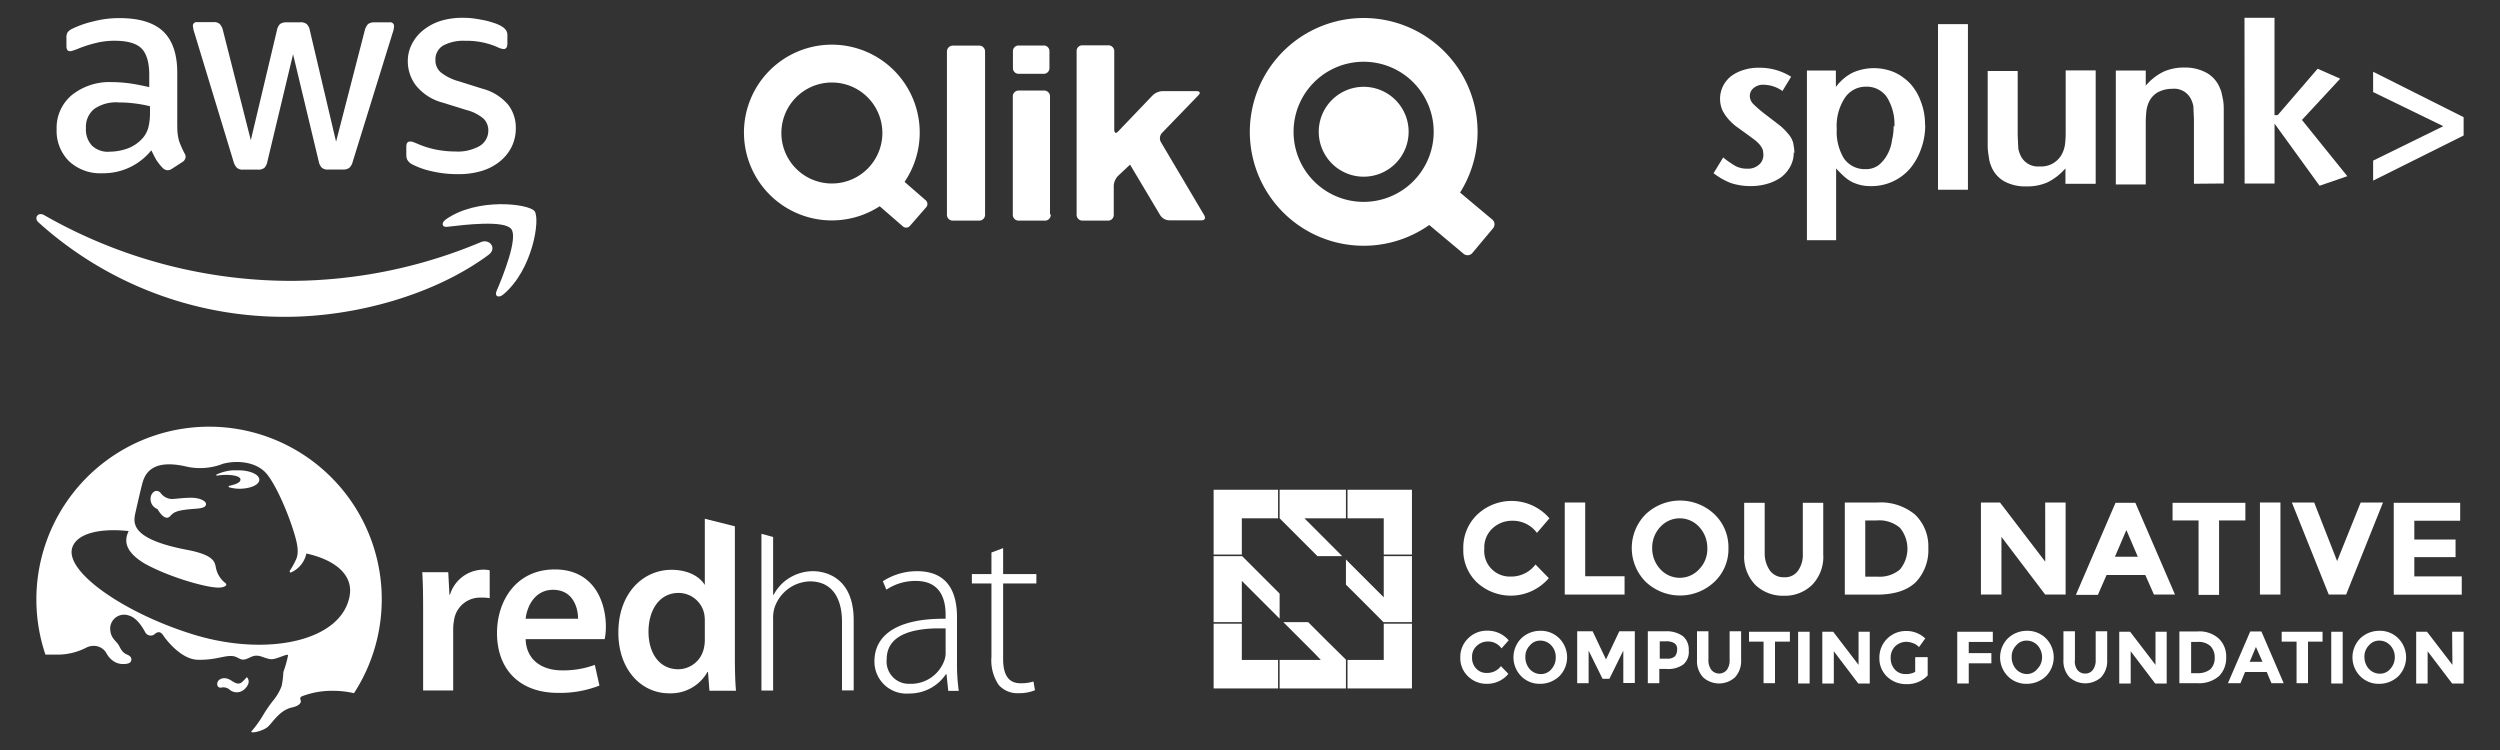 <svg id="Ebene_1" data-name="Ebene 1" xmlns="http://www.w3.org/2000/svg" viewBox="0 0 400 120"><rect x="0" y="0" width="400" height="120" fill="#333333" stroke="none"/><defs><style>.cls-1,.cls-2{fill:#fff;}.cls-2{fill-rule:evenodd;}</style></defs><path class="cls-1" d="M28.37,20.22a8.24,8.24,0,0,0,.29,2.37,15.83,15.83,0,0,0,.85,1.92,1.08,1.08,0,0,1,.19.61,1.07,1.07,0,0,1-.51.8L27.52,27a1.28,1.28,0,0,1-.69.24,1.2,1.2,0,0,1-.8-.37,8.5,8.5,0,0,1-1-1.25c-.27-.45-.53-1-.82-1.57a9.84,9.84,0,0,1-7.83,3.67,7.33,7.33,0,0,1-5.32-1.91,6.86,6.86,0,0,1-2-5.11,6.85,6.85,0,0,1,2.42-5.48,9.66,9.66,0,0,1,6.52-2.08,21.43,21.43,0,0,1,2.82.21c1,.14,2,.35,3.06.59V12c0-2-.42-3.43-1.25-4.26s-2.29-1.22-4.33-1.22a12.1,12.1,0,0,0-2.88.34,20.37,20.37,0,0,0-2.87.91,8.62,8.62,0,0,1-.93.34,1.41,1.41,0,0,1-.43.08c-.37,0-.56-.26-.56-.82V6.09a1.72,1.72,0,0,1,.19-.93,2.07,2.07,0,0,1,.74-.56A16,16,0,0,1,15,3.41a15.89,15.89,0,0,1,4.15-.51q4.74,0,7,2.16c1.46,1.43,2.21,3.62,2.21,6.54v8.62Zm-10.8,4.05a8.6,8.6,0,0,0,2.74-.48,6,6,0,0,0,2.53-1.7,4.34,4.34,0,0,0,.9-1.71A9.51,9.51,0,0,0,24,18.07V17a20.46,20.46,0,0,0-2.45-.45,19.41,19.41,0,0,0-2.5-.16,6.13,6.13,0,0,0-4,1.06,3.7,3.7,0,0,0-1.3,3.06,3.73,3.73,0,0,0,1,2.82A3.68,3.68,0,0,0,17.57,24.27Zm21.36,2.87a1.45,1.45,0,0,1-1-.27,2.19,2.19,0,0,1-.56-1L31.11,5.27a4.68,4.68,0,0,1-.24-1.06.58.58,0,0,1,.64-.67h2.61a1.43,1.43,0,0,1,1,.27,2.11,2.11,0,0,1,.54,1l4.47,17.62L44.31,4.84a1.85,1.85,0,0,1,.5-1,1.86,1.86,0,0,1,1.07-.27H48a1.57,1.57,0,0,1,1.06.27,1.83,1.83,0,0,1,.51,1l4.2,17.83,4.6-17.83a2.33,2.33,0,0,1,.53-1,1.75,1.75,0,0,1,1-.27h2.48a.59.59,0,0,1,.66.67,2.27,2.27,0,0,1-.05.42,4.06,4.06,0,0,1-.19.67L56.44,25.86a2,2,0,0,1-.56,1,1.69,1.69,0,0,1-1,.27H52.58a1.57,1.57,0,0,1-1.06-.27A1.93,1.93,0,0,1,51,25.84L46.89,8.68l-4.1,17.13a2,2,0,0,1-.5,1.06,1.65,1.65,0,0,1-1.07.27Zm34.19.72A17.53,17.53,0,0,1,69,27.38,12.51,12.51,0,0,1,66,26.32a1.94,1.94,0,0,1-.83-.75,1.8,1.8,0,0,1-.16-.74V23.47c0-.56.21-.83.61-.83a1.61,1.61,0,0,1,.48.08l.67.27a14.24,14.24,0,0,0,2.92.93,16.31,16.31,0,0,0,3.17.32,7.1,7.1,0,0,0,3.88-.88,2.85,2.85,0,0,0,1.39-2.53A2.6,2.6,0,0,0,77.38,19a6.65,6.65,0,0,0-2.69-1.38l-3.86-1.2a8.14,8.14,0,0,1-4.25-2.71,6.34,6.34,0,0,1-1.33-3.86A5.89,5.89,0,0,1,66,6.87a6.68,6.68,0,0,1,1.91-2.19A8.47,8.47,0,0,1,70.65,3.3,11.54,11.54,0,0,1,74,2.85a13.19,13.19,0,0,1,1.78.1c.62.08,1.17.19,1.73.3s1,.26,1.52.42a5.91,5.91,0,0,1,1.12.48,2.31,2.31,0,0,1,.8.67,1.42,1.42,0,0,1,.23.88V7c0,.55-.21.85-.61.85a2.83,2.83,0,0,1-1-.32,12.18,12.18,0,0,0-5.11-1,6.85,6.85,0,0,0-3.54.75,2.56,2.56,0,0,0-1.25,2.36,2.51,2.51,0,0,0,.8,1.89,8,8,0,0,0,2.93,1.47l3.78,1.19a8.08,8.08,0,0,1,4.12,2.56,6,6,0,0,1,1.23,3.72,6.76,6.76,0,0,1-.7,3.09,7.15,7.15,0,0,1-1.94,2.34,8.54,8.54,0,0,1-2.95,1.49A12.76,12.76,0,0,1,73.12,27.86Z"/><path class="cls-2" d="M78.15,40.79c-8.75,6.47-21.47,9.9-32.41,9.9A58.63,58.63,0,0,1,6.18,35.6c-.83-.74-.08-1.75.9-1.17a79.78,79.78,0,0,0,39.6,10.51,79,79,0,0,0,30.19-6.17C78.34,38.1,79.59,39.73,78.15,40.79Z"/><path class="cls-2" d="M81.8,36.64c-1.12-1.44-7.4-.69-10.25-.35-.85.11-1-.64-.21-1.19,5-3.52,13.22-2.51,14.18-1.33s-.26,9.41-5,13.35c-.72.61-1.41.3-1.09-.5C80.55,44,82.91,38.05,81.8,36.64Z"/><path class="cls-1" d="M241.68,92.25a4.86,4.86,0,0,0,4-1.93l2.13,2.18a8,8,0,0,1-11.5.69,7.12,7.12,0,0,1-2.18-5.4,7.28,7.28,0,0,1,2.23-5.46,8,8,0,0,1,11.55.6l-2,2.33A4.79,4.79,0,0,0,242,83.32a4.59,4.59,0,0,0-3.17,1.19,4.15,4.15,0,0,0-1.34,3.28,4.09,4.09,0,0,0,4.21,4.46Z"/><path class="cls-1" d="M250.36,95.13V80.4h3.27V92.2h6.3v2.93Z"/><path class="cls-1" d="M274.31,93.09a8,8,0,0,1-11,0,7.67,7.67,0,0,1,0-10.81,8,8,0,0,1,11,0,7.26,7.26,0,0,1,2.24,5.41A7.17,7.17,0,0,1,274.31,93.09Zm-1.14-5.4a4.9,4.9,0,0,0-1.29-3.37,4.2,4.2,0,0,0-6.24,0,4.81,4.81,0,0,0-1.29,3.37,4.9,4.9,0,0,0,1.29,3.37,4.2,4.2,0,0,0,6.24,0A4.6,4.6,0,0,0,273.17,87.69Z"/><path class="cls-1" d="M283.24,91.36a2.7,2.7,0,0,0,2.23,1,2.53,2.53,0,0,0,2.18-1,4.39,4.39,0,0,0,.8-2.78V80.45h3.27v8.23a6.45,6.45,0,0,1-1.79,4.91,6.23,6.23,0,0,1-4.51,1.73,6.37,6.37,0,0,1-4.56-1.73,6.49,6.49,0,0,1-1.79-4.91V80.45h3.28v8.13A4.75,4.75,0,0,0,283.24,91.36Z"/><path class="cls-1" d="M306.4,82.33a7,7,0,0,1,2.13,5.36,7.4,7.4,0,0,1-2,5.45c-1.39,1.34-3.47,2-6.25,2h-5.11V80.4h5.21A8.6,8.6,0,0,1,306.4,82.33ZM304,91.11a5.24,5.24,0,0,0,0-6.65,5.08,5.08,0,0,0-3.72-1.19h-1.84v9h2.09A5,5,0,0,0,304,91.11Z"/><path class="cls-1" d="M327.23,80.4h3.27V95.13h-3.27l-7-9.23v9.23h-3.28V80.4H320l7.24,9.47Z"/><path class="cls-1" d="M344.63,95.13,343.25,92h-6.2l-1.39,3.18h-3.52l6.34-14.73h3.18L348,95.13Zm-4.41-10.32-1.83,4.27h3.66Z"/><path class="cls-1" d="M355.05,83.27V95.18h-3.28V83.27h-4.16V80.45h11.65v2.82Z"/><path class="cls-1" d="M361.59,80.4h3.28V95.13h-3.28Z"/><path class="cls-1" d="M373.94,89.77l3.77-9.37h3.57l-5.9,14.73H372.6L366.7,80.4h3.57Z"/><path class="cls-1" d="M393.63,80.4v2.92h-7.34v3h6.6v2.82h-6.6v3.08h7.59v2.93H383V80.45h10.61Z"/><path class="cls-1" d="M237.91,107.67a2.72,2.72,0,0,0,2.24-1.09l1.19,1.24a4.38,4.38,0,0,1-3.33,1.59,4.22,4.22,0,0,1-3.12-1.19,4,4,0,0,1-1.24-3,4.11,4.11,0,0,1,1.24-3.07,4.19,4.19,0,0,1,3.07-1.24,4.42,4.42,0,0,1,3.43,1.54l-1.15,1.29a2.61,2.61,0,0,0-2.18-1.1,2.57,2.57,0,0,0-1.78.7,2.3,2.3,0,0,0-.75,1.83,2.46,2.46,0,0,0,.7,1.84A2.18,2.18,0,0,0,237.91,107.67Z"/><path class="cls-1" d="M249.52,108.17a4.42,4.42,0,0,1-3.08,1.24,4.11,4.11,0,0,1-3.07-1.24,4.31,4.31,0,0,1,0-6,4.35,4.35,0,0,1,3.07-1.24,4.13,4.13,0,0,1,3.08,1.24,4.31,4.31,0,0,1,0,6Zm-.6-3a2.72,2.72,0,0,0-.69-1.88,2.36,2.36,0,0,0-1.74-.79,2.11,2.11,0,0,0-1.73.79,2.52,2.52,0,0,0-.7,1.88,2.85,2.85,0,0,0,.7,1.89,2.38,2.38,0,0,0,1.73.79,2.16,2.16,0,0,0,1.74-.79A2.75,2.75,0,0,0,248.92,105.14Z"/><path class="cls-1" d="M259.73,104.1l-2.23,4.51h-1.09l-2.23-4.51v5.21h-1.83V101h2.47l2.14,4.51,2.13-4.51h2.48v8.28h-1.84V104.1Z"/><path class="cls-1" d="M269.31,101.82a2.8,2.8,0,0,1,.89,2.28,2.61,2.61,0,0,1-.89,2.23,4.17,4.17,0,0,1-2.73.7h-1.09v2.28h-1.84V101h2.93A4.46,4.46,0,0,1,269.31,101.82ZM268,105a1.7,1.7,0,0,0,.34-1.09,1.08,1.08,0,0,0-.44-1,2.44,2.44,0,0,0-1.34-.3h-1v2.78h1.24A1.69,1.69,0,0,0,268,105Z"/><path class="cls-1" d="M273.82,107.18a1.6,1.6,0,0,0,2.48,0,2.53,2.53,0,0,0,.44-1.59V101h1.84v4.61a3.83,3.83,0,0,1-1,2.78,3.8,3.8,0,0,1-5.06,0,3.79,3.79,0,0,1-1-2.78V101h1.83v4.56A2.49,2.49,0,0,0,273.82,107.18Z"/><path class="cls-1" d="M284,102.66v6.65h-1.83v-6.65h-2.33v-1.58h6.54v1.58Z"/><path class="cls-1" d="M287.7,101.08h1.84v8.28H287.7Z"/><path class="cls-1" d="M297.32,101.08h1.84v8.28h-1.84l-3.91-5.16v5.16h-1.84v-8.28h1.74l4.06,5.3v-5.3Z"/><path class="cls-1" d="M306.6,105.14h1.83v2.93a4.44,4.44,0,0,1-3.42,1.39,4.35,4.35,0,0,1-3.07-1.19,4,4,0,0,1-1.24-3,4.23,4.23,0,0,1,4.26-4.31,4.35,4.35,0,0,1,3.08,1.19l-1,1.39a2.34,2.34,0,0,0-1-.65,3.17,3.17,0,0,0-1-.2,2.61,2.61,0,0,0-1.79.7,2.51,2.51,0,0,0-.74,1.88,2.67,2.67,0,0,0,.7,1.89,2.25,2.25,0,0,0,1.63.69,3,3,0,0,0,1.59-.35v-2.33Z"/><path class="cls-1" d="M318.85,101.08v1.63H315v1.79h3.62v1.63H315v3.23h-1.84v-8.28Z"/><path class="cls-1" d="M327.38,108.17a4.43,4.43,0,0,1-3.08,1.24,4.11,4.11,0,0,1-3.07-1.24,4.31,4.31,0,0,1,0-6,4.35,4.35,0,0,1,3.07-1.24,4.15,4.15,0,0,1,3.08,1.24,4.31,4.31,0,0,1,0,6Zm-.65-3a2.77,2.77,0,0,0-.69-1.88,2.36,2.36,0,0,0-1.74-.79,2.11,2.11,0,0,0-1.73.79,2.52,2.52,0,0,0-.7,1.88,2.85,2.85,0,0,0,.7,1.89,2.38,2.38,0,0,0,1.73.79A2.16,2.16,0,0,0,326,107,2.57,2.57,0,0,0,326.73,105.14Z"/><path class="cls-1" d="M332.38,107.18a1.53,1.53,0,0,0,1.24.59,1.5,1.5,0,0,0,1.24-.59,2.53,2.53,0,0,0,.45-1.59V101h1.84v4.61a3.79,3.79,0,0,1-1,2.78,3.79,3.79,0,0,1-5,0,3.79,3.79,0,0,1-1-2.78V101h1.84v4.56A2.28,2.28,0,0,0,332.38,107.18Z"/><path class="cls-1" d="M344.83,101.08h1.84v8.28h-1.84l-3.92-5.16v5.16h-1.83v-8.28h1.74l4.06,5.3v-5.3Z"/><path class="cls-1" d="M355,102.17a3.92,3.92,0,0,1,1.19,3,4.11,4.11,0,0,1-1.14,3,4.88,4.88,0,0,1-3.52,1.14H348.7v-8.28h2.93A4.59,4.59,0,0,1,355,102.17Zm-1.34,4.91a2.46,2.46,0,0,0,.69-1.84,2.55,2.55,0,0,0-.69-1.88,2.82,2.82,0,0,0-2.08-.65h-1v5h1.19A3.15,3.15,0,0,0,353.66,107.08Z"/><path class="cls-1" d="M363.43,109.31l-.75-1.79h-3.47l-.74,1.79h-2l3.57-8.28h1.78l3.57,8.28Zm-2.48-5.8-1,2.38H362Z"/><path class="cls-1" d="M369.28,102.66v6.65h-1.83v-6.65h-2.38v-1.58h6.54v1.58Z"/><path class="cls-1" d="M373,101.08h1.83v8.28H373Z"/><path class="cls-1" d="M383.76,108.17a4.39,4.39,0,0,1-3.07,1.24,4.13,4.13,0,0,1-3.08-1.24,4.31,4.31,0,0,1,0-6,4.37,4.37,0,0,1,3.08-1.24,4.11,4.11,0,0,1,3.07,1.24,4.31,4.31,0,0,1,0,6Zm-.59-3a2.73,2.73,0,0,0-.7-1.88,2.34,2.34,0,0,0-1.73-.79,2.13,2.13,0,0,0-1.74.79,2.51,2.51,0,0,0-.69,1.88A2.84,2.84,0,0,0,379,107a2.4,2.4,0,0,0,1.74.79,2.14,2.14,0,0,0,1.73-.79A2.75,2.75,0,0,0,383.17,105.14Z"/><path class="cls-1" d="M392.34,101.08h1.84v8.28h-1.84l-3.92-5.16v5.16h-1.83v-8.28h1.73l4.07,5.3-.05-5.3Z"/><polygon class="cls-1" points="198.69 105.59 198.69 99.79 194.18 99.79 194.18 110.15 204.49 110.15 204.49 105.59 198.69 105.59"/><polygon class="cls-1" points="221.4 105.59 215.6 105.59 215.6 110.15 225.91 110.15 225.91 99.79 221.4 99.79 221.4 105.59"/><polygon class="cls-1" points="198.69 82.93 204.49 82.93 204.49 78.36 194.18 78.36 194.18 88.73 198.69 88.73 198.69 82.93"/><polygon class="cls-1" points="221.4 82.93 221.4 88.73 225.91 88.73 225.91 78.36 215.6 78.36 215.6 82.93 221.4 82.93"/><polygon class="cls-1" points="214.75 88.98 208.71 82.93 215.35 82.93 215.35 78.36 204.74 78.36 204.74 82.93 210.79 88.98 214.75 88.98"/><polygon class="cls-1" points="209.3 99.54 205.33 99.54 210.34 104.55 211.33 105.59 209.3 105.59 204.74 105.59 204.74 110.15 215.35 110.15 215.35 105.54 212.32 102.56 209.3 99.54"/><polygon class="cls-1" points="221.4 88.98 221.4 93.49 221.4 95.57 220.36 94.53 215.35 89.52 215.35 93.54 218.33 96.51 221.35 99.54 225.91 99.54 225.91 88.98 221.4 88.98"/><polygon class="cls-1" points="204.74 94.98 198.74 88.98 194.18 88.98 194.18 99.54 198.69 99.54 198.69 92.94 204.74 98.99 204.74 94.98"/><path class="cls-1" d="M121.83,85.41v25.08h1.87V99.09a5.57,5.57,0,0,1,.23-1.87,6.14,6.14,0,0,1,5.65-4.2c3.83,0,5.14,3.08,5.14,6.44v11h1.87V99.23c0-7-4.72-7.84-6.49-7.84a7.15,7.15,0,0,0-3.78,1.07,6.84,6.84,0,0,0-2.53,2.71h-.09V85.92Z"/><path class="cls-1" d="M160.5,87.7l-1.87.7v3.45H155.5v1.5h3.13v11.77a7,7,0,0,0,1.17,4.48,4,4,0,0,0,3.22,1.31,6.61,6.61,0,0,0,2.57-.47l-.23-1.4a6.61,6.61,0,0,1-2.1.28c-2,0-2.76-1.5-2.76-3.88V93.35h5.32v-1.5H160.5Z"/><path class="cls-1" d="M77.18,91.15a5.63,5.63,0,0,0-5.18,4h-.09l-.19-3.6H67.56c.11,1.69.14,3.54.14,6.07l0,12.85h4.81v-9.81a7.93,7.93,0,0,1,.14-1.45,4.19,4.19,0,0,1,4.29-3.59,6.77,6.77,0,0,1,1.41.09V91.25A4.44,4.44,0,0,0,77.18,91.15Z"/><path class="cls-1" d="M96.94,100.31c0-4.15-2-9.2-8.17-9.2s-9.25,5-9.25,10.18c0,5.8,3.61,9.57,9.76,9.57a17.21,17.21,0,0,0,6.63-1.17l-.74-3.31a14.51,14.51,0,0,1-5.24.88c-3.06,0-5.71-1.52-5.83-5l12.65,0A9.78,9.78,0,0,0,96.94,100.31ZM84.1,99c.21-1.94,1.44-4.63,4.39-4.63,3.2,0,4,2.87,4,4.63Z"/><path class="cls-1" d="M117.58,105.21v-21L112.77,83v10.6h0c-.85-1.4-2.74-2.43-5.33-2.43-4.55,0-8.53,3.75-8.5,10.09,0,5.82,3.61,9.67,8.13,9.67a6.72,6.72,0,0,0,6.12-3.41h.09l.23,3h4.25C117.63,109.2,117.58,107.15,117.58,105.21Zm-4.81-2.94a5.68,5.68,0,0,1-.14,1.4,4.22,4.22,0,0,1-4.11,3.41c-3,0-4.76-2.55-4.76-6s1.72-6.21,4.81-6.21a4.2,4.2,0,0,1,4.11,3.36,6.74,6.74,0,0,1,.09,1.26Z"/><path class="cls-1" d="M153.12,106.05V98.76c0-3.33-1-7.37-6.4-7.37A10,10,0,0,0,141.26,93l.56,1.35a8.32,8.32,0,0,1,4.72-1.4c4.41,0,4.76,3.67,4.76,5.51V99c-7.59-.08-11.39,2.51-11.39,6.82a5.11,5.11,0,0,0,5.51,5.14,7,7,0,0,0,5.93-3.09h.09l.28,2.67h1.68A31.05,31.05,0,0,1,153.12,106.05Zm-1.82-1.54a3.46,3.46,0,0,1-.19,1.12,5.68,5.68,0,0,1-5.55,3.78,3.56,3.56,0,0,1-3.69-3.92c0-3.92,4.09-4.85,7.84-4.95.54,0,1.08,0,1.59,0Z"/><path class="cls-1" d="M39.45,108.38a6,6,0,0,1-.79.8c-.63.5-1.32-.11-1.78-.37-1-.6-1.85-.19-2.05.28s0,1,.56.93a1.52,1.52,0,0,1,1.4.37,1.77,1.77,0,0,0,2.19,0,2.22,2.22,0,0,0,.66-.79,1.07,1.07,0,0,0-.1-1.22h-.09Z"/><path class="cls-1" d="M38.3,75.25h-.16c-.3,0-.61,0-.93,0a7.62,7.62,0,0,0-2.6.69.1.1,0,0,0,0,.08.08.08,0,0,0,.09.08h0l.54-.07c1.72-.17,3.16.12,3.23.64s-.69.81-1.8,1.07a.12.12,0,0,0-.09.11.12.12,0,0,0,.09.12,6.33,6.33,0,0,0,1.58.23c1.77,0,3.22-.6,3.24-1.43S40.07,75.29,38.3,75.25Z"/><path class="cls-1" d="M30.61,79.64c-1.35,0-2.32.18-3.16.2a2.36,2.36,0,0,1-1.78-1c-.25-.31-1-.6-1.47.39a1.71,1.71,0,0,0,1,2.22s1.11,2.06,2,1.16c.6-.64.93-1,4.12-1.21,1.52-.11,1.68-.46,1.63-.84S32,79.64,30.61,79.64Z"/><path class="cls-1" d="M33.47,68.27a27.64,27.64,0,0,0-26.2,36.47H9.19a10.07,10.07,0,0,0,4.62-1.12,2.51,2.51,0,0,1,1.12-.28A2.32,2.32,0,0,1,17,104.46a3.57,3.57,0,0,0,1.21,1.36,2.77,2.77,0,0,0,1.68.42c.36,0,.94-.09,1.08-.47s0-.76-.56-1c-.75-.31-1-.74-1.36-1.45s-1.26-1.1-1.4-2.43a2.23,2.23,0,0,1,2.9-2.43c1.46.38,2.4,2.19,2.75,2.81a1,1,0,0,0,1.4.23c.53-.49,1-.48,1.4.14s2.82,3.84,5.51,3.92,4.18-.65,5.38-.6c.83,0,1.24.48,1.72.56.84.13,1.46-.66,2.38-.61.75,0,1.55.56,2.39.56s2.64-1,2.61-.61a19,19,0,0,1-.75,2.66,14,14,0,0,1-.28,2.25,8.15,8.15,0,0,1-1.21,2.14,21.08,21.08,0,0,0-1.68,2.39A17.09,17.09,0,0,1,40.24,117c-.33.45,1.91,0,2.71-.8s1.86-2.57,3.74-3c1.27-.28,1.56-.77,1.4-1.22a.53.53,0,0,1-.05-.19.39.39,0,0,1,.24-.37,13.41,13.41,0,0,1,5-.89,14.85,14.85,0,0,1,3.36.38A27.62,27.62,0,0,0,33.47,68.27ZM55.94,95.36c-1.33,7.28-13.23,9.72-24.8,6.22-11-3.34-20.72-10-19.6-13.89.65-2.27,4.25-3.24,9.05-2.72-.73,1.48-.68,3.23,2.5,5.17C27,92.34,33.53,94.22,35.3,94c.66-.07,1.26-.4.66-.79a4.1,4.1,0,0,1-1.45-2.58c-.19-.78-.4-1.86-4.56-2.65-8.95-1.7-8.6-4.23-8.34-5.69,0,0,.8-3.57,1.13-4.82s1.18-4.15,6.94-2.85a10,10,0,0,0,6-.42c2.49-.64,5.25-.2,6.77,1.37S46.23,82.23,47.27,86c.53,1.9.39,2.81.13,3.45a13.56,13.56,0,0,1-1,1.83c-.12.2,0,.41.23.28a4.28,4.28,0,0,0,2.39-3C53.75,89.61,56.54,92.06,55.94,95.36Z"/><path class="cls-1" d="M141.18,21.27a8.08,8.08,0,1,1-8.08-8.07,8.08,8.08,0,0,1,8.08,8.07m7,11.9a.79.79,0,0,0-.08-1.14l-3.37-2.93A14.06,14.06,0,1,0,140.75,33l3.7,3.21a.79.79,0,0,0,1.15-.08Zm9.43,1.13v-26a.93.93,0,0,0-.95-1h-4.2a.94.94,0,0,0-.95,1V34.3a.93.93,0,0,0,.95,1h4.2a.93.93,0,0,0,.95-1m10.3-23.41V8.2a.9.9,0,0,0-.92-.92h-4a.9.9,0,0,0-.92.92v2.69a.9.9,0,0,0,.92.92h4a.9.9,0,0,0,.92-.92M168,34.3V15.49a.93.93,0,0,0-1-1H163a.93.93,0,0,0-.95,1V34.3a.93.93,0,0,0,.95,1h4.12a.93.93,0,0,0,1-1m17.64-11.54a1.26,1.26,0,0,1,.17-1.5l5.8-6c.66-.68-.29-.68-.29-.68h-5.42a2.44,2.44,0,0,0-1.61.69L178.93,21c-.65.7-.65-.25-.65-.25V8.25a.94.94,0,0,0-1-1h-4.11a.9.9,0,0,0-.91.92V34.3a.93.93,0,0,0,.95,1h4.07a.9.9,0,0,0,.92-.92V29.75a2.44,2.44,0,0,1,.69-1.61l1.92-1.8,4.82,8.09a1.78,1.78,0,0,0,1.44.82h5.14c.95,0,.46-.82.46-.82Z"/><path class="cls-1" d="M229.39,21.09a11.21,11.21,0,1,1-11.2-11.21,11.2,11.2,0,0,1,11.2,11.21m9.33,14-5.11-4.28A18.22,18.22,0,1,0,228.68,36l5.44,4.56a1,1,0,0,0,1.49-.12l3.23-3.86a1,1,0,0,0-.12-1.49"/><path class="cls-1" d="M211,21.08a7.19,7.19,0,1,1,7.19,7.19A7.19,7.19,0,0,1,211,21.08"/><path class="cls-1" d="M287,24.36a4.68,4.68,0,0,1-.52,2.22,5.71,5.71,0,0,1-1.39,1.7,7.29,7.29,0,0,1-2.16,1.08,9.2,9.2,0,0,1-2.74.41,10.06,10.06,0,0,1-3.19-.46,10.79,10.79,0,0,1-2.83-1.6l1.54-2.52a14,14,0,0,0,2,1.39,4,4,0,0,0,1.86.41,2.64,2.64,0,0,0,1.85-.62,2,2,0,0,0,.72-1.59,4.19,4.19,0,0,0-.1-.83,3.34,3.34,0,0,0-.46-.77,5.46,5.46,0,0,0-.93-.87l-1.55-1.14-1.39-1A8.77,8.77,0,0,1,276.49,19a6.45,6.45,0,0,1-.92-1.39,4.65,4.65,0,0,1,.1-3.81,4.78,4.78,0,0,1,1.29-1.6,6.35,6.35,0,0,1,2-1,7.65,7.65,0,0,1,2.47-.36,9.39,9.39,0,0,1,5.15,1.44l-1.39,2.28a5.27,5.27,0,0,0-3-1,2.3,2.3,0,0,0-1.6.52,1.63,1.63,0,0,0-.62,1.28,1.84,1.84,0,0,0,.57,1.29,18.77,18.77,0,0,0,1.92,1.65l2.28,1.75a9.3,9.3,0,0,1,1.44,1.45,3.33,3.33,0,0,1,.72,1.34,9.45,9.45,0,0,1,.21,1.64m16-4.22a8.24,8.24,0,0,0-1.19-4.69,3.88,3.88,0,0,0-3.3-1.7,4,4,0,0,0-3.45,1.8,8.18,8.18,0,0,0-1.29,5A8.19,8.19,0,0,0,295,25.3a4,4,0,0,0,3.45,1.76,3.33,3.33,0,0,0,2.17-.67A5.63,5.63,0,0,0,302,24.68a6.43,6.43,0,0,0,.72-2.26,9.17,9.17,0,0,0,.26-2.28m5.05-.21a10.72,10.72,0,0,1-.67,3.92A9.91,9.91,0,0,1,305.58,27a8.15,8.15,0,0,1-6.23,2.78,7.34,7.34,0,0,1-1.55-.15,7.59,7.59,0,0,1-1.39-.47,6.1,6.1,0,0,1-1.29-.87,16.94,16.94,0,0,1-1.34-1.34V38.43h-4.67V11.28h4.63v2.64a7.52,7.52,0,0,1,2.74-2.32,8.42,8.42,0,0,1,6.7,0,8.22,8.22,0,0,1,2.52,1.85,8.46,8.46,0,0,1,1.65,2.84A9.77,9.77,0,0,1,308,20m22.47,9.4V26.94a9.23,9.23,0,0,1-2.84,2.22,7.85,7.85,0,0,1-3.36.66,7,7,0,0,1-3.61-.82,4.75,4.75,0,0,1-2.11-2.52,6.13,6.13,0,0,1-.26-.83l-.15-1a9.1,9.1,0,0,1-.11-1.29v-12h4.8V21.68l.1,2.12a4.84,4.84,0,0,0,.46,1.28,3.06,3.06,0,0,0,2.94,1.55,3.74,3.74,0,0,0,3.72-2.28,5,5,0,0,0,.36-1.29,16.91,16.91,0,0,0,.1-2V11.26h4.8V29.41h-4.84Zm20.56,0V19.07L350.94,17a4.47,4.47,0,0,0-.46-1.29,3,3,0,0,0-2.94-1.5,4.86,4.86,0,0,0-2.32.57,3.54,3.54,0,0,0-1.44,1.65,5.14,5.14,0,0,0-.36,1.34,18.31,18.31,0,0,0-.1,2v9.74h-4.79V11.28h4.79V13.7a8.9,8.9,0,0,1,2.83-2.22,7.88,7.88,0,0,1,3.36-.67,7,7,0,0,1,3.61.88,4.86,4.86,0,0,1,2.11,2.52,3.5,3.5,0,0,1,.26.83l.21,1a9.08,9.08,0,0,1,.1,1.28V29.36Z"/><path class="cls-1" d="M359.14,29.36h4.79V19.78l7.2,9.94,4.44-1.53-7.26-9,6.12-6.6L370.82,11l-6.39,7.42h-.51V2.85h-4.8Zm-49.06,1h4.79V3.86h-4.79Z"/><path class="cls-1" d="M379.7,14.73V11.48l14.48,7.27v2.93L379.7,28.9V25.7l11.23-5.51Z"/></svg>